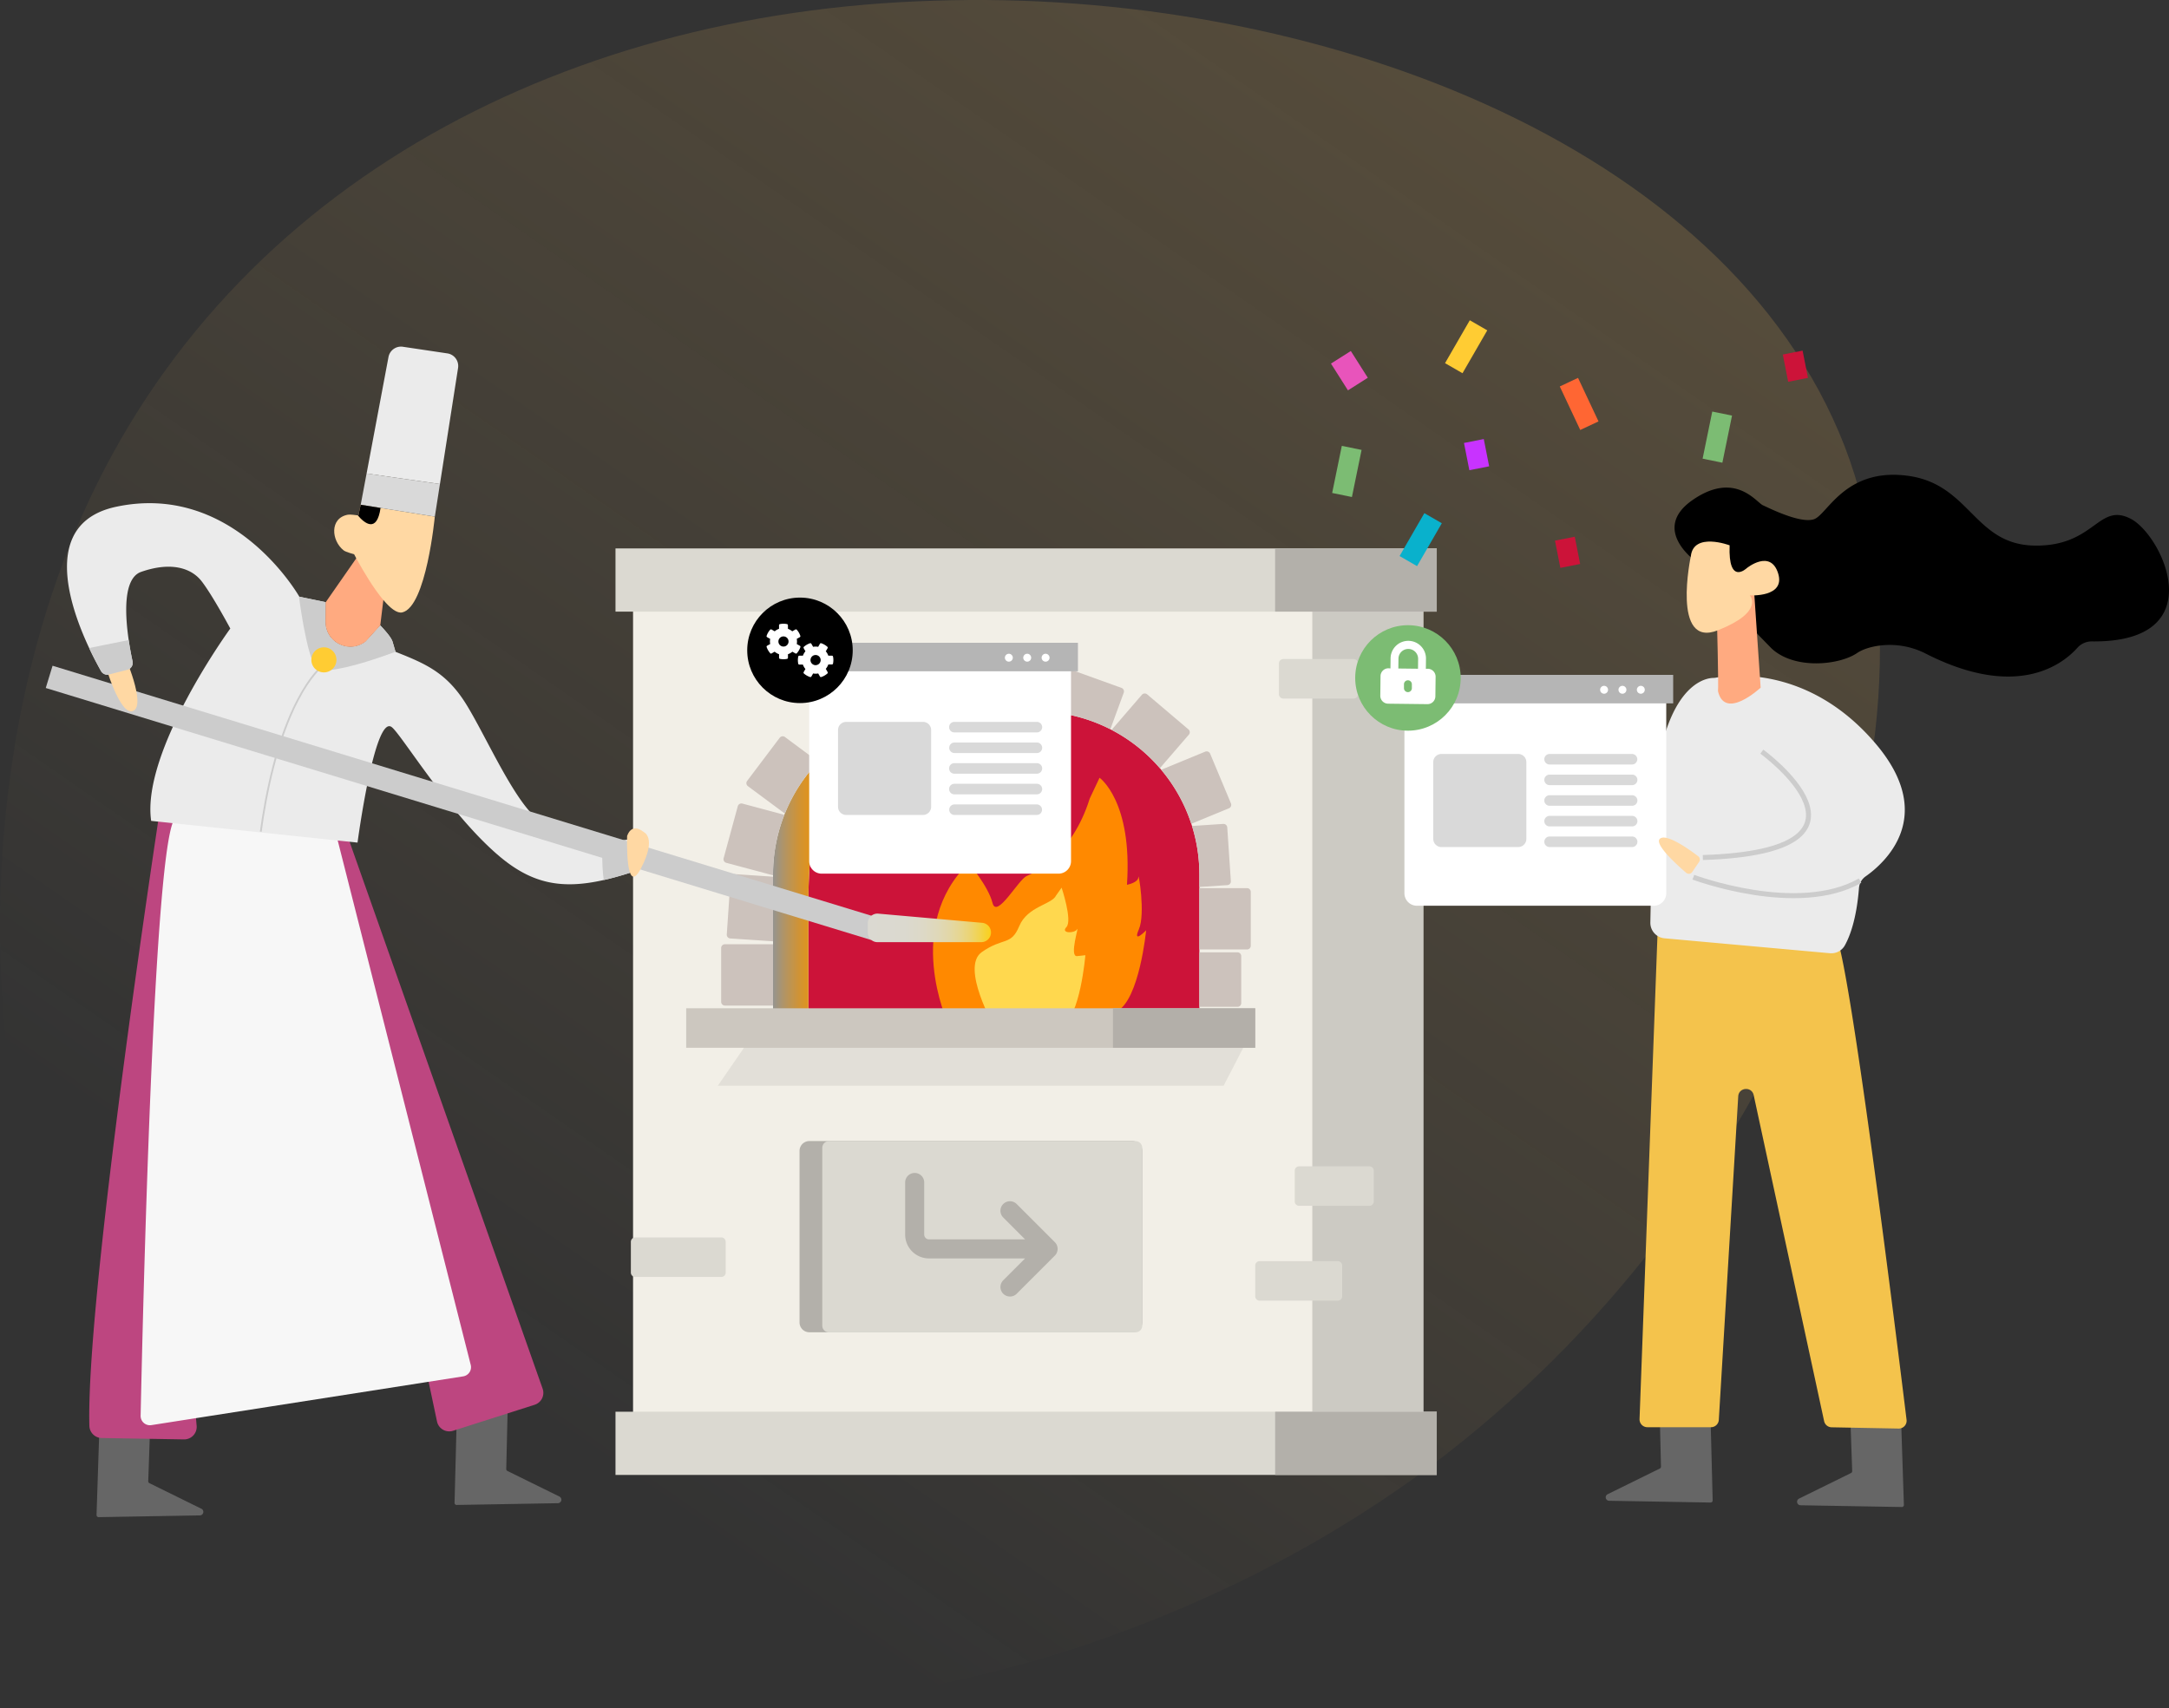 <svg width="711" height="560" fill="none" xmlns="http://www.w3.org/2000/svg"><rect width="100%" height="100%" fill="#333333" stroke="none"/><path d="M604.699 146.377c38.194 99.876-21.218 248.639-135.798 334.322-115.11 85.683-285.389 107.761-379.28 37.322-93.892-70.439-111.398-233.394-64.717-344.309C71.584 62.797 182.451 3.922 306.049.242c123.598-4.204 259.926 46.26 298.65 146.135Z" fill="url(#a)" fill-opacity=".2"/><path d="M466.588 195.638h-259.07V470.63h259.07V195.638Z" fill="#F2EFE7"/><path d="M466.445 195.638h-36.27v275.124h36.27V195.638Z" fill="#CCCAC3"/><path d="M470.972 462.845H201.761v20.725h269.211v-20.725Z" fill="#DBD9D1"/><path d="M470.969 462.845h-52.974v20.725h52.974v-20.725Z" fill="#B3B0AA"/><path d="M470.972 179.805H201.761v20.725h269.211v-20.725Z" fill="#DBD9D1"/><path d="M470.972 179.805h-52.985v20.725h52.985v-20.725Z" fill="#B3B0AA"/><path d="M448.885 382.39h-23.029c-.795 0-1.439.644-1.439 1.439v10.075c0 .795.644 1.439 1.439 1.439h23.029c.795 0 1.439-.644 1.439-1.439v-10.075c0-.795-.644-1.439-1.439-1.439ZM443.704 216.075h-23.028a1.44 1.44 0 0 0-1.44 1.439v10.075c0 .795.645 1.44 1.44 1.44h23.028a1.44 1.44 0 0 0 1.439-1.44v-10.075a1.44 1.44 0 0 0-1.439-1.439ZM438.523 413.478h-25.619a1.44 1.44 0 0 0-1.44 1.439v10.075a1.44 1.44 0 0 0 1.44 1.439h25.619c.795 0 1.439-.644 1.439-1.439v-10.075c0-.795-.644-1.439-1.439-1.439ZM236.448 405.706h-28.21a1.44 1.44 0 0 0-1.44 1.439v10.075c0 .795.645 1.44 1.44 1.44h28.21a1.44 1.44 0 0 0 1.439-1.44v-10.075a1.44 1.44 0 0 0-1.439-1.439Z" fill="#DBD9D1"/><path d="M339.661 233.258h-32.767a53.283 53.283 0 0 0-35.219 13.241l-1.756 7.395a182.482 182.482 0 0 0-4.931 42.134v36.091h128.168V286.75c0-29.543-23.949-53.492-53.495-53.492Z" fill="url(#b)"/><path d="m269.919 253.881 1.756-7.395a53.369 53.369 0 0 0-18.276 40.263v45.369h11.589v-36.103c0-14.189 1.655-28.329 4.931-42.134Z" fill="url(#c)"/><path d="M237.625 309.578a1.243 1.243 0 0 0-1.136.766c-.061.149-.092.31-.091.472v17.645a1.228 1.228 0 0 0 1.227 1.227h15.774v-20.11h-15.774ZM257.113 267.143l-13.751-3.676a1.236 1.236 0 0 0-1.517.864l-4.638 17.044a1.219 1.219 0 0 0 .12.931 1.216 1.216 0 0 0 .744.574l15.317 4.093v-.227a53.301 53.301 0 0 1 3.725-19.603ZM257.314 241.639a1.247 1.247 0 0 0-1.727.247l-10.668 14.137a1.205 1.205 0 0 0-.08 1.371c.084.14.196.261.327.356l12.113 8.987a53.506 53.506 0 0 1 10.956-16.983l-10.921-8.115ZM380.214 251.863l9.5-11.005a1.219 1.219 0 0 0-.139-1.727l-13.529-11.474a1.243 1.243 0 0 0-1.744.135l-9.923 11.515a53.68 53.68 0 0 1 15.835 12.556ZM402.837 265.011a1.222 1.222 0 0 0 .67-1.603l-6.822-16.31a1.244 1.244 0 0 0-1.617-.662l-14.428 5.947a53.367 53.367 0 0 1 9.862 17.714l12.335-5.086ZM408.775 291.185h-15.619v20.109h15.619a1.226 1.226 0 0 0 1.229-1.229v-17.654a1.227 1.227 0 0 0-1.229-1.226ZM393.156 290.805l9.169-.608a1.23 1.23 0 0 0 1.151-1.307l-1.183-17.613a1.242 1.242 0 0 0-.42-.85 1.245 1.245 0 0 0-.899-.302l-10.233.679a53.477 53.477 0 0 1 2.415 15.939v4.062ZM405.646 330.103a1.225 1.225 0 0 0 1.227-1.227v-15.417a1.225 1.225 0 0 0-1.227-1.227h-12.49v17.871h12.49ZM240.826 286.588a1.238 1.238 0 0 0-1.194.685 1.237 1.237 0 0 0-.125.466l-1.269 18.636a1.23 1.23 0 0 0 1.151 1.307l14.01.938v-21.189l-12.573-.843ZM368.366 227.106a1.238 1.238 0 0 0-.042-.941 1.226 1.226 0 0 0-.698-.634l-17.706-6.381a1.236 1.236 0 0 0-1.586.734l-4.894 13.319.671.239a53.147 53.147 0 0 1 19.862 5.645l4.393-11.981Z" fill="#CCC2BC"/><path d="M310.593 335.014s-14.41-31.376 6.949-52.047c0 0 6.442 7.628 7.801 13.054s8.475-7.631 11.201-8.808c2.726-1.177 14.919-6.952 20.682-25.429l3.21-6.791s10.849 7.628 8.984 35.093c0 0 3.742-.677 3.742-2.542 0-1.865 2.375 12.035.17 17.122-2.205 5.086 2.374.339 2.374.339s-2.205 22.888-9.663 26.618c-7.458 3.731-55.45 3.391-55.45 3.391Z" fill="#FF8900"/><path d="M325.973 336.744s-11.174-19.598-4.176-24.566c6.997-4.968 9.594-1.989 12.303-8.521 2.708-6.531 10.725-7.101 12.09-10.074l1.807-2.557s3.61 10.792 1.581 12.922c-2.03 2.13 2.708 2.13 3.497.711.789-1.419-2.709 9.088 0 8.806l2.709-.288s-1.693 20.438-7.772 23.287c-6.08 2.85-22.039.28-22.039.28Z" fill="#FFD84E"/><path opacity=".07" d="m245.659 340.938-10.363 15.035h165.805l7.772-15.035H245.659Z" fill="#000"/><path d="M411.464 330.575H224.933v12.954h186.531v-12.954Z" fill="#CCC7BF"/><path d="M411.464 330.575h-46.632v12.954h46.632v-12.954Z" fill="#B3AFA9"/><path d="M371.213 374.107H265.308a3.219 3.219 0 0 0-3.218 3.219v56.25a3.218 3.218 0 0 0 3.218 3.218h105.905a3.218 3.218 0 0 0 3.218-3.218v-56.25a3.218 3.218 0 0 0-3.218-3.219Z" fill="#B3B0AA"/><path d="M372.241 374.129H271.73a2.185 2.185 0 0 0-2.185 2.185v58.317c0 1.206.979 2.184 2.185 2.184h100.511a2.184 2.184 0 0 0 2.185-2.184v-58.317a2.185 2.185 0 0 0-2.185-2.185Z" fill="#DBD9D1"/><path d="M328.866 424.163a3.122 3.122 0 0 1-.68-1.011 3.122 3.122 0 0 1 0-2.39c.158-.379.389-.723.68-1.012l7.156-7.165h-31.503a7.819 7.819 0 0 1-7.809-7.809v-17.182a3.128 3.128 0 0 1 3.125-3.032 3.125 3.125 0 0 1 3.124 3.032v17.182a1.568 1.568 0 0 0 1.56 1.56h31.503l-7.156-7.165a3.116 3.116 0 0 1-.684-3.405 3.126 3.126 0 0 1 1.692-1.692 3.11 3.11 0 0 1 3.405.684l12.496 12.496a3.129 3.129 0 0 1 .915 2.207 3.117 3.117 0 0 1-.915 2.206l-12.496 12.496a3.107 3.107 0 0 1-2.206.915 3.122 3.122 0 0 1-2.207-.915Z" fill="#B3B0AA"/><path d="m49.231 467.273-.639 18.354a.694.694 0 0 0 .383.639l17.09 8.411a1.153 1.153 0 0 1-.48 2.156l-33.242.576a.681.681 0 0 1-.65-.436.684.684 0 0 1-.047-.272l.973-29.649a.686.686 0 0 1 .691-.662l15.257.155a.68.68 0 0 1 .486.224.685.685 0 0 1 .178.504ZM166.472 459.47l-.524 22.165a.684.684 0 0 0 .38.63l17.099 8.414a1.152 1.152 0 0 1-.484 2.156l-33.244.576a.671.671 0 0 1-.499-.202.678.678 0 0 1-.198-.5l.864-33.449a.681.681 0 0 1 .691-.668l15.256.155a.692.692 0 0 1 .659.723Z" fill="#666"/><path d="M52.07 267.781c-3.696 24.487-23.851 160.194-22.772 199.688a4.105 4.105 0 0 0 4.03 3.998l26.972.455a4.107 4.107 0 0 0 4.16-4.456l-.806-9.375a4.107 4.107 0 0 1 3.54-4.419l67.624-9.136a4.1 4.1 0 0 1 4.565 3.218l3.866 18.279a4.097 4.097 0 0 0 3.568 3.23 4.12 4.12 0 0 0 1.694-.17l26.739-8.524a4.108 4.108 0 0 0 2.851-3.659 4.095 4.095 0 0 0-.226-1.617l-64.84-183.73a4.11 4.11 0 0 0-3.52-2.723l-53.038-4.534a4.1 4.1 0 0 0-4.407 3.475Z" fill="#BD4680"/><path d="m57.588 268.216 52.511 4.962 44.209 174.315a3.05 3.05 0 0 1-2.487 3.762l-102.19 15.982a3.045 3.045 0 0 1-2.486-.708 3.05 3.05 0 0 1-1.048-2.364c.575-26.727 4.252-191.893 11.491-195.949Z" fill="#F7F7F7"/><path d="M206.45 286.172c-3.023.958-5.852 1.747-8.526 2.351-13.78 3.104-23.472 1.264-34.198-7.772-16.468-13.88-32.199-40.095-35.348-42.384-5.594-4.073-11.181 37.888-11.181 37.888l-67.646-7.122c-3.308-22.884 25.939-63.066 25.939-63.066s-5.85-10.938-9.41-15.512c-3.561-4.574-10.426-6.356-19.837-3.052-5.863 2.061-5.308 13.803-4.055 22.358a108.81 108.81 0 0 0 1.255 6.934 2.392 2.392 0 0 1-1.745 2.821l-5.91 1.515a2.396 2.396 0 0 1-2.674-1.135 116.346 116.346 0 0 1-3.851-7.458c-6.745-14.338-15.677-41.198 8.84-46.397 36.845-7.812 57.922 25.977 59.874 29.247l.15.253 8.635 1.782-.069 6.393c-.075 6.84 7.804 10.717 13.178 6.488l4.713-5.181.028-.029.038-.04.152.155.124.13.084.086c.909.956 3.249 3.503 3.673 4.954l.967 3.322c9.879 3.915 16.747 6.814 23.187 17.222 6.687 10.809 16.022 32.551 24.11 38.213 12.919 9.045 28.99 6.106 28.99 6.106l.044.947.469 9.983Z" fill="#EBEBEB"/><path d="m85.767 272.697-.576-.077c1.696-12.349 5.182-29.883 12.174-43.28 4.2-8.045 7.628-10.742 7.772-10.855l.351.455c-.034.029-3.5 2.764-7.642 10.726-6.926 13.316-10.392 30.751-12.079 43.031Z" fill="#CCC"/><path d="M129.65 213.698c-14.496 5.34-20.55 6.045-24.62 6.287-3.595.227-6.448-19.925-7.061-24.597l.15.253 8.635 1.782-.069 6.393c-.075 6.84 7.804 10.717 13.178 6.488l4.712-5.181.029-.029.037-.04.153.155.124.13.083.086c.91.956 3.25 3.503 3.673 4.954l.976 3.319Z" fill="#CCC"/><path d="M106.176 220.452a4.11 4.11 0 1 0-.001-8.221 4.11 4.11 0 0 0 .001 8.221Z" fill="#FC3"/><path d="m125.885 194.893-1.238 10.164-.034.035-.029.029-4.712 5.181c-5.374 4.229-13.242.351-13.178-6.488l.069-6.365 10.984-15.78 8.138 13.224Z" fill="#FFAA80"/><path d="M142.529 169.38s-2.798 29.626-10.68 31.405c-1.727.386-3.949-1.439-6.197-4.082-3.351-3.961-6.73-9.787-8.434-12.873l-.432-.791c-.449-.829-.705-1.324-.705-1.324s-2.712-.706-3.432-1.27c-4.05-3.192-4.663-10.602 1.411-11.701.702-.127 2.591.129 3.224.222l.207.031.749-3.512 6.511 1.045 17.778 2.85Z" fill="#FFD8A3"/><path d="m150.154 120.646-5.944 38.052-24.042-3.454 7.177-38.19a4.182 4.182 0 0 1 4.729-3.365l14.566 2.173a4.173 4.173 0 0 1 2.753 1.66 4.188 4.188 0 0 1 .761 3.124Z" fill="#EBEBEB"/><path d="m120.168 155.231-1.928 10.254 24.301 3.895 1.669-10.683-24.042-3.466Z" fill="#D9D9D9"/><path d="M206.451 286.172c-3.023.959-5.852 1.747-8.527 2.352-.765-4.721-.454-12.464-.454-12.464l8.514.126.467 9.986Z" fill="#CCC"/><path d="M17.228 218.268 15 225.563l270.666 82.648 2.228-7.296-270.666-82.647Z" fill="#CCC"/><path d="M34.318 217.42s5.011 17.631 9.35 15.642c4.337-1.989-2.922-18.331-2.922-18.331l-6.428 2.689ZM205.57 274.062s-.68 20.694 4.577 10.558c5.256-10.135.863-11.825.863-11.825s-3.748-3.379-5.44 1.267Z" fill="#FFD8A3"/><path d="m41.779 219.594-6.07 1.554a2.304 2.304 0 0 1-2.566-1.088 111.02 111.02 0 0 1-3.889-7.522c.137-.076.283-.132.435-.167l12.49-2.521c.42 2.855.915 5.357 1.275 7.023a2.303 2.303 0 0 1-1.675 2.721Z" fill="#CCC"/><path d="M124.751 166.53c-1.221 8.368-5.251 5.046-7.467 2.436l.207.031.748-3.512 6.512 1.045Z" fill="#000"/><path d="M321.661 308.895h-34.039a3.18 3.18 0 0 1-3.166-3.181v-3.002a3.176 3.176 0 0 1 1.027-2.348 3.18 3.18 0 0 1 2.427-.819l34.039 3.006a3.164 3.164 0 0 1 2.902 3.166 3.176 3.176 0 0 1-1.97 2.939c-.387.159-.801.24-1.22.239Z" fill="url(#d)"/><path d="M346.977 211.673h-77.618a4.105 4.105 0 0 0-4.105 4.105v66.555a4.105 4.105 0 0 0 4.105 4.105h77.618a4.105 4.105 0 0 0 4.105-4.105v-66.555a4.105 4.105 0 0 0-4.105-4.105Z" fill="#fff"/><path d="M353.352 210.743h-101.89v9.344h101.89v-9.344Z" fill="#B5B5B5"/><path d="M342.745 216.93a1.295 1.295 0 1 0-.001-2.591 1.295 1.295 0 0 0 .001 2.591ZM336.723 216.93a1.295 1.295 0 1 0-.001-2.591 1.295 1.295 0 0 0 .001 2.591ZM330.704 216.93a1.295 1.295 0 1 0-.001-2.591 1.295 1.295 0 0 0 .001 2.591Z" fill="#fff"/><path d="M302.554 236.676h-25.173a2.671 2.671 0 0 0-2.671 2.671v25.173a2.671 2.671 0 0 0 2.671 2.671h25.173a2.671 2.671 0 0 0 2.672-2.671v-25.173a2.671 2.671 0 0 0-2.672-2.671ZM339.898 236.676h-27.059a1.727 1.727 0 0 0 0 3.454h27.059a1.727 1.727 0 1 0 0-3.454ZM339.898 243.44h-27.059a1.728 1.728 0 0 0 0 3.455h27.059a1.727 1.727 0 0 0 0-3.455ZM339.898 250.209h-27.059a1.727 1.727 0 0 0 0 3.454h27.059a1.727 1.727 0 1 0 0-3.454ZM339.898 256.974h-27.059a1.727 1.727 0 0 0 0 3.454h27.059a1.727 1.727 0 1 0 0-3.454ZM339.898 263.738h-27.059a1.728 1.728 0 0 0 0 3.455h27.059a1.728 1.728 0 0 0 0-3.455Z" fill="#D9D9D9"/><path d="M262.231 230.51c9.55 0 17.292-7.742 17.292-17.292s-7.742-17.291-17.292-17.291c-9.549 0-17.291 7.741-17.291 17.291s7.742 17.292 17.291 17.292Z" fill="#000"/><path d="m262.182 211.722-1.004-.576c.053-.272.08-.549.08-.826a4.907 4.907 0 0 0-.08-.864l1.004-.553a.36.36 0 0 0 .159-.185.362.362 0 0 0 .008-.243 5.558 5.558 0 0 0-1.168-2.015.352.352 0 0 0-.268-.118.37.37 0 0 0-.187.048l-1.025.593a4.426 4.426 0 0 0-1.416-.82v-1.183a.368.368 0 0 0-.288-.357 5.477 5.477 0 0 0-2.343 0 .364.364 0 0 0-.288.357v1.183a4.364 4.364 0 0 0-1.419.82l-1.025-.593a.38.38 0 0 0-.335-.018.346.346 0 0 0-.12.088 5.603 5.603 0 0 0-1.171 2.015.365.365 0 0 0 .17.428l1.007.576a4.188 4.188 0 0 0-.086.835c.003.276.031.552.083.823l-1.004.576a.34.34 0 0 0-.17.397 5.856 5.856 0 0 0 1.168 2.03.294.294 0 0 0 .268.146.392.392 0 0 0 .19-.049l1.013-.575c.423.364.912.645 1.44.826v1.169a.36.36 0 0 0 .288.357 5.574 5.574 0 0 0 2.343 0 .368.368 0 0 0 .288-.357v-1.166a4.389 4.389 0 0 0 1.439-.826l1.016.575a.364.364 0 0 0 .333.02.345.345 0 0 0 .119-.089 5.79 5.79 0 0 0 1.171-2.015.365.365 0 0 0-.19-.434Zm-5.357.259a1.663 1.663 0 1 1 .002-3.326 1.663 1.663 0 0 1-.002 3.326Zm16.233 3.267a.368.368 0 0 0-.36-.288h-1.18a4.424 4.424 0 0 0-.821-1.419l.593-1.025a.384.384 0 0 0 .019-.332.349.349 0 0 0-.088-.12 5.815 5.815 0 0 0-2.015-1.171.365.365 0 0 0-.432.169l-.575 1.005a4.985 4.985 0 0 0-.835-.083 4.286 4.286 0 0 0-.823.083l-.576-1.005a.37.37 0 0 0-.432-.169 5.816 5.816 0 0 0-2.015 1.168.377.377 0 0 0-.088.121.375.375 0 0 0 .019.334l.576 1.016a4.381 4.381 0 0 0-.826 1.439h-1.172a.376.376 0 0 0-.363.288 5.829 5.829 0 0 0 0 2.346.369.369 0 0 0 .36.288h1.169c.181.529.462 1.018.829 1.439l-.576 1.014a.372.372 0 0 0 .064.457 5.892 5.892 0 0 0 2.032 1.169c.08.024.166.02.243-.011a.38.38 0 0 0 .186-.159l.575-1.004a4.26 4.26 0 0 0 1.661 0l.576 1.004a.368.368 0 0 0 .432.17 5.83 5.83 0 0 0 2.015-1.171.356.356 0 0 0 .118-.265.404.404 0 0 0-.049-.187l-.602-1.071c.36-.418.638-.899.821-1.419h1.18a.372.372 0 0 0 .36-.288 5.593 5.593 0 0 0 0-2.34v.017Zm-5.711 2.832a1.665 1.665 0 0 1-1.632-1.988 1.66 1.66 0 0 1 1.307-1.307 1.655 1.655 0 0 1 1.708.707 1.658 1.658 0 0 1-.209 2.097 1.663 1.663 0 0 1-1.174.486v.005Z" fill="#fff"/><path d="M555.994 184.13s-15.089-10.513-1.186-20.176c13.903-9.664 20.852.679 23.057 1.695 2.205 1.016 12.378 6.103 16.782 4.577 4.405-1.525 10.173-16.952 30.686-14.24 20.512 2.712 21.701 22.548 41.537 22.887 19.837.34 20.858-14.24 31.532-8.817 10.423 5.294 27.306 40.66-12.665 40.237a6.275 6.275 0 0 0-4.753 2.078c-4.701 5.274-19.62 17.214-49.644 1.963a25.894 25.894 0 0 0-17.498-2.268c-1.892.438-3.694 1.094-5.133 2.07-5.757 3.9-20.389 5.532-27.974-1.526 0 0-7.671-7.821-7.734-8.074-.064-.254-2.099-11.514 3.624-10.939 5.722.576 8.201-9.09 1.842-7.118-6.359 1.971-10.363 6.102-13.288 1.652-2.924-4.45.383-7.375.32-7.628-.063-.254-10.881-3.748-9.505 3.627Z" fill="#000"/><path d="m606.512 463.957.639 18.351a.691.691 0 0 1-.383.639l-17.09 8.411a1.151 1.151 0 0 0 .481 2.156l33.241.576a.699.699 0 0 0 .5-.206.682.682 0 0 0 .197-.502l-.973-29.65a.681.681 0 0 0-.691-.662l-15.256.156a.68.68 0 0 0-.665.731ZM543.947 458.678l.524 22.165a.696.696 0 0 1-.383.633l-17.096 8.414a1.134 1.134 0 0 0 .481 2.153l33.247.576a.688.688 0 0 0 .697-.702l-.864-33.449a.68.68 0 0 0-.691-.668l-15.256.155a.7.7 0 0 0-.481.223.68.68 0 0 0-.178.5Z" fill="#666"/><path d="m543.357 305.636-5.913 159.625a2.579 2.579 0 0 0 .715 1.876 2.57 2.57 0 0 0 1.847.786h20.861a2.564 2.564 0 0 0 2.562-2.412l6.365-106.069c.178-2.98 4.438-3.305 5.069-.389l23.086 106.884a2.56 2.56 0 0 0 2.458 2.015l21.975.414a2.56 2.56 0 0 0 2.591-2.878c-2.654-21.725-19.339-156.977-23.547-159.317-3.981-2.211-44.871-2.878-55.479-3.022a2.562 2.562 0 0 0-2.59 2.487Z" fill="#F4C34C"/><path d="M562.488 222.176a4.912 4.912 0 0 1-.863.086c-2.844.044-20.928 2.533-20.225 59.011l-.415 21.177a5.108 5.108 0 0 0 4.646 5.182l54.212 4.893a5.074 5.074 0 0 0 4.894-2.564c1.658-2.974 3.837-8.674 4.643-18.82a5.127 5.127 0 0 1 2.162-3.803c6.206-4.355 23.555-19.64 3.342-43.466-22.315-26.319-48.567-22.433-52.396-21.696Z" fill="#EBEBEB"/><path d="m574.98 193.66 2.162 31.788s-11.698 10.939-13.987 1.152c.257-1.017-.38-25.044-.38-25.044l12.205-7.896Z" fill="#FFAA80"/><path d="M554.255 182.348s-6.483 30.389 8.9 24.287c15.383-6.103 10.427-11.443 10.427-11.443s11.825.763 9.283-7.248c-2.542-8.011-10.3-1.655-10.3-1.655s-6.102 5.849-5.593-7.502c0 0-11.825-4.45-12.717 3.561Z" fill="#FFD8A3"/><path d="M542.093 222.192h-77.618a4.104 4.104 0 0 0-4.104 4.105v66.555a4.104 4.104 0 0 0 4.104 4.105h77.618a4.105 4.105 0 0 0 4.105-4.105v-66.555a4.105 4.105 0 0 0-4.105-4.105Z" fill="#fff"/><path d="M548.469 221.263H446.58v9.344h101.889v-9.344Z" fill="#B5B5B5"/><path d="M537.862 227.445a1.295 1.295 0 1 0 0-2.59 1.295 1.295 0 0 0 0 2.59ZM531.84 227.445a1.295 1.295 0 1 0 0-2.59 1.295 1.295 0 0 0 0 2.59ZM525.821 227.445a1.295 1.295 0 1 0 0-2.59 1.295 1.295 0 0 0 0 2.59Z" fill="#fff"/><path d="M497.671 247.196h-25.173a2.671 2.671 0 0 0-2.671 2.672v25.173a2.671 2.671 0 0 0 2.671 2.671h25.173a2.671 2.671 0 0 0 2.671-2.671v-25.173a2.671 2.671 0 0 0-2.671-2.672ZM535.015 247.196h-27.059a1.727 1.727 0 0 0 0 3.455h27.059a1.728 1.728 0 0 0 0-3.455ZM535.015 253.96h-27.059a1.727 1.727 0 1 0 0 3.454h27.059a1.727 1.727 0 0 0 0-3.454ZM535.015 260.725h-27.059a1.727 1.727 0 1 0 0 3.454h27.059a1.727 1.727 0 0 0 0-3.454ZM535.015 267.491h-27.059a1.727 1.727 0 1 0 0 3.454h27.059a1.727 1.727 0 0 0 0-3.454ZM535.015 274.256h-27.059a1.727 1.727 0 1 0 0 3.454h27.059a1.727 1.727 0 0 0 0-3.454Z" fill="#D9D9D9"/><path d="M461.528 239.559c9.55 0 17.291-7.742 17.291-17.292s-7.741-17.291-17.291-17.291-17.292 7.741-17.292 17.291 7.742 17.292 17.292 17.292Z" fill="#7CBC73"/><path d="m468.045 219.256-.645.029.037-3.227a5.804 5.804 0 1 0-11.606-.136l-.038 3.224-.644-.043a2.594 2.594 0 0 0-2.611 2.548l-.075 6.448a2.593 2.593 0 0 0 2.548 2.611l12.895.152a2.586 2.586 0 0 0 2.611-2.55l.078-6.448a2.61 2.61 0 0 0-2.55-2.608Zm-5.234 6.384a1.3 1.3 0 0 1-.813 1.188 1.275 1.275 0 0 1-.496.093 1.311 1.311 0 0 1-.912-.389 1.294 1.294 0 0 1-.369-.92v-1.29a1.299 1.299 0 0 1 .813-1.188 1.297 1.297 0 0 1 1.777 1.217v1.289Zm2.015-6.387-6.448-.078.038-3.224a3.223 3.223 0 0 1 6.217-1.159c.158.393.236.814.231 1.237l-.038 3.224Z" fill="#fff"/><path d="M554.707 285.902a1.323 1.323 0 0 1-.927.571 1.335 1.335 0 0 1-1.045-.309c-3.008-2.591-10.794-9.597-8.523-11.249 2.271-1.653 9.764 3.756 12.481 5.835a1.326 1.326 0 0 1 .288 1.81l-2.274 3.342Z" fill="#FFD8A3"/><path d="M577.525 246.434s45.012 32.677-19.332 34.712M555.081 287.597s34.143 12.832 54.655 1.134" stroke="#CCC" stroke-width="1.64" stroke-miterlimit="10"/><path d="m517.282 123.891-5.984 2.813 6.708 14.268 5.984-2.813-6.708-14.268Z" fill="#F63"/><path d="m446.327 147.505-6.478-1.327-3.165 15.445 6.478 1.327 3.165-15.445ZM567.759 136.255l-6.477-1.327-3.165 15.445 6.477 1.327 3.165-15.445Z" fill="#7CBC73"/><path d="m442.8 115.077-6.507 4.128 5.567 8.775 6.507-4.128-5.567-8.775Z" fill="#E854BB"/><path d="m486.384 143.95-6.488 1.279 1.761 8.933 6.487-1.279-1.76-8.933Z" fill="#C833FF"/><path d="m516.21 175.974-6.487 1.279 1.761 8.933 6.487-1.279-1.761-8.933ZM590.892 114.959l-6.487 1.278 1.76 8.933 6.488-1.278-1.761-8.933Z" fill="#CC1339"/><path d="m472.627 171.553-5.726-3.306-8.118 14.06 5.727 3.306 8.117-14.06Z" fill="#09B1CC"/><path d="M487.527 108.306 481.801 105l-8.117 14.06 5.726 3.306 8.117-14.06Z" fill="#FC3"/><defs><linearGradient id="a" x1="646" y1="72.5" x2="308.124" y2="560" gradientUnits="userSpaceOnUse"><stop stop-color="#F4BE60"/><stop offset="1" stop-color="#F4BE60" stop-opacity="0"/><stop offset="1" stop-color="#F4BE60" stop-opacity="0"/></linearGradient><linearGradient id="b" x1="261.508" y1="282.694" x2="261.652" y2="282.694" gradientUnits="userSpaceOnUse"><stop offset=".01" stop-color="#8D1D28"/><stop offset=".14" stop-color="#991B2B"/><stop offset=".48" stop-color="#B51733"/><stop offset=".78" stop-color="#C61437"/><stop offset="1" stop-color="#CC1339"/></linearGradient><linearGradient id="c" x1="253.48" y1="289.308" x2="271.756" y2="289.308" gradientUnits="userSpaceOnUse"><stop stop-color="#96948F"/><stop offset=".02" stop-color="#99948A"/><stop offset=".26" stop-color="#B99459"/><stop offset=".48" stop-color="#D29332"/><stop offset=".69" stop-color="#E39317"/><stop offset=".87" stop-color="#EE9306"/><stop offset="1" stop-color="#F29300"/></linearGradient><linearGradient id="d" x1="284.442" y1="304.211" x2="326.299" y2="304.211" gradientUnits="userSpaceOnUse"><stop stop-color="#DBD9D1"/><stop offset=".29" stop-color="#DBD9CF"/><stop offset=".43" stop-color="#DDD9C7"/><stop offset=".54" stop-color="#DFD8BA"/><stop offset=".64" stop-color="#E2D7A7"/><stop offset=".73" stop-color="#E7D68E"/><stop offset=".81" stop-color="#ECD470"/><stop offset=".88" stop-color="#F2D34B"/><stop offset=".95" stop-color="#F9D123"/><stop offset="1" stop-color="#FFCF00"/></linearGradient></defs></svg>
